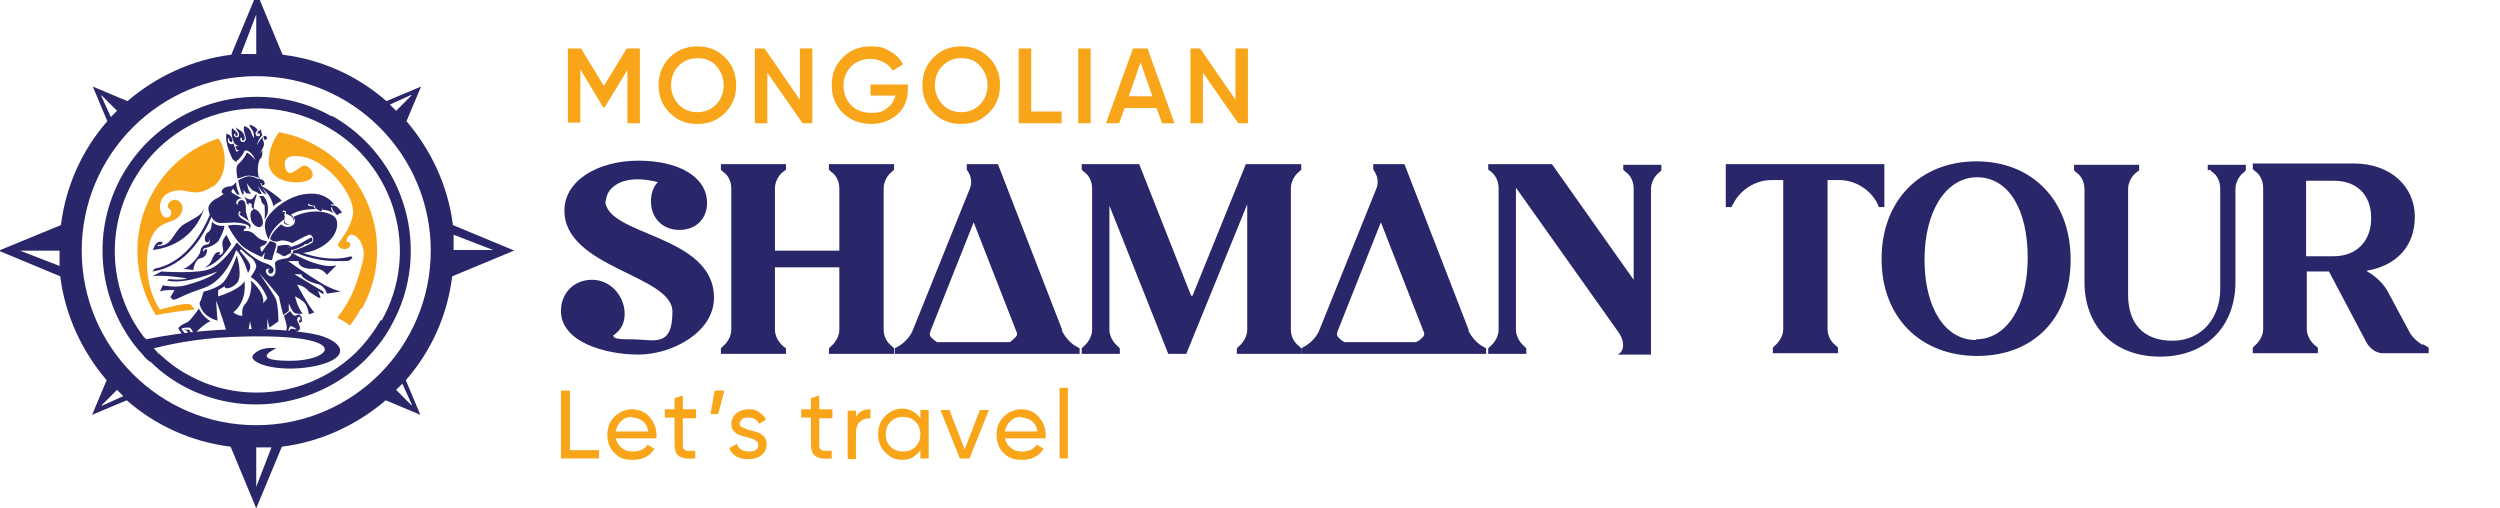<?xml version="1.0" encoding="UTF-8"?>
<svg id="Layer_1" xmlns="http://www.w3.org/2000/svg" version="1.1" viewBox="0 0 361 73.4">
  <!-- Generator: Adobe Illustrator 29.0.1, SVG Export Plug-In . SVG Version: 2.1.0 Build 192)  -->
  <defs>
    <style>
      .st0 {
        fill: #f9a51a;
      }

      .st1 {
        fill: #29266a;
      }
    </style>
  </defs>
  <g>
    <path class="st1" d="M119.7,24.5l.3.3c.8.5,1.2,1.5,1.2,2.4v9h-9.3v-9c0-.9.5-1.9,1.2-2.4l.4-.3v-.8h-9.4v.8l.3.3c.8.5,1.2,1.5,1.2,2.4v20.4c0,.9-.5,1.8-1.2,2.4l-.3.3v.8h9.4v-.8l-.4-.3c-.7-.6-1.2-1.5-1.2-2.4v-9h9.3v9c0,.9-.5,1.8-1.2,2.4l-.3.3v.8h9.4v-.8l-.3-.3c-.8-.6-1.2-1.5-1.2-2.4v-20.4c0-.9.5-1.9,1.2-2.4l.3-.3v-.8h-9.4v.8Z"/>
    <path class="st1" d="M153.4,47.7l-9.3-24h-4.5v.8h0c.6.8.8,1.7.5,2.6l-8.3,20.6c-.3.8-1.1,1.7-1.9,2.2l-.7.4v.8h26.7v-.8l-.7-.4c-.8-.5-1.5-1.4-1.9-2.2ZM135.3,49.4l-.3-.2c-.7-.6-.9-.7-.6-1.5l6.2-15.6,4.3,11h0l1.8,4.6c.4.8,0,.9-.6,1.5l-.3.2h-10.4Z"/>
    <path class="st1" d="M212.1,47.7l-9.3-24h-4.5v.8h0c.6.8.8,1.7.5,2.6l-8.3,20.6c-.3.8-1.1,1.7-1.9,2.2l-.7.4v.8h26.7v-.8l-.7-.4c-.8-.5-1.5-1.4-1.9-2.2ZM204.8,49.2l-.3.2h-10.4l-.3-.2c-.7-.6-.9-.7-.6-1.5l6.2-15.6,4.3,11h0l1.8,4.6c.4.8,0,.9-.6,1.5Z"/>
    <path class="st1" d="M172,42.7l-7.5-19h-8.3v.8l.3.3c.8.5,1.2,1.5,1.2,2.4v20.4c0,.9-.5,1.8-1.2,2.4l-.3.3v.8h5.5v-.8l-.3-.3c-.7-.6-1.2-1.5-1.2-2.4v-17.9l8.5,21.4h2.6l8.8-21.6v18.1c0,.9-.5,1.8-1.2,2.4l-.3.3v.8h9.3v-.8l-.3-.3c-.8-.6-1.2-1.5-1.2-2.4v-20.4c0-.9.5-1.9,1.2-2.4l.3-.3v-.8h-8l-7.7,19Z"/>
    <path class="st1" d="M234.4,24.5l.3.3c.8.5,1.2,1.5,1.2,2.4v13.2l-11.8-16.7h-9.2v.8l.3.2c.8.6,1.2,1.5,1.2,2.5v20.4c0,.9-.5,1.8-1.2,2.4l-.3.3v.8h5.5v-.8l-.3-.3c-.7-.6-1.2-1.5-1.2-2.4v-20.5l14.9,21c.8,1.2.8,2.6-.2,3.1h4.8v-23.9c0-.9.5-1.9,1.2-2.4l.3-.3v-.8h-5.5v.8Z"/>
    <path class="st1" d="M271.7,23.7h-22.5v6.2h.8l.3-.5c1-2,3.2-3.4,5.5-3.4h1.7v21.5c0,.9-.5,1.8-1.2,2.4l-.3.3v.8h9.4v-.8l-.3-.3c-.8-.6-1.2-1.5-1.2-2.4v-21.5h1.7c2.3,0,4.5,1.4,5.5,3.4l.2.5h.8v-6.2Z"/>
    <path class="st1" d="M285.4,23.3c-8.1,0-13.7,5.6-13.7,14.1s5.7,14,13.8,14,13.5-5.4,13.5-13.9-5.5-14.2-13.6-14.2ZM285.3,49.1c-4.4,0-7.4-4.6-7.4-11.6s3.1-11.9,7.6-11.9,7.3,4.6,7.3,11.6-3,11.8-7.5,11.8Z"/>
    <path class="st1" d="M319.1,24.5l.3.3c.8.5,1.2,1.5,1.2,2.4v14.6c0,4-2.6,7.4-6.9,7.4s-6.4-2.6-6.4-6.6v-15.3c0-.9.5-1.9,1.2-2.4l.4-.3v-.8h-9.4v.8l.3.3c.8.5,1.2,1.5,1.2,2.4v13.4c0,6.5,4.3,10.8,10.9,10.8s10.9-4.3,10.9-10.8v-13.4c0-.9.5-1.9,1.2-2.4l.3-.3v-.8h-5.5v.8Z"/>
    <path class="st1" d="M349.8,49.8c-.8-.5-1.6-1.2-2-2.1l-2.9-5.4c-.6-1.2-1.7-2.3-2.9-3l-.3-.2c4.3-.7,7-3.5,7-7.8s-3.4-7.7-8.9-7.7h-14.5v.8l.3.3c.8.5,1.2,1.5,1.2,2.4v20.4c0,.9-.5,1.8-1.2,2.4l-.3.3v.8h9.4v-.8l-.4-.3c-.7-.6-1.2-1.5-1.2-2.4v-8.3h3.2l5.5,10.4c.5.8,1.4,1.4,2.2,1.4h6.7v-.8l-.8-.5ZM337,37h-4v-10.9h4c3.4,0,5.4,2.1,5.4,5.4s-2.1,5.5-5.4,5.5Z"/>
    <path class="st1" d="M87.5,29.1c0-.6.2-1.2.7-1.8,1.9-2,5.2-1.4,6.8-1-.8.8-1,1.9-1,2.8,0,2.4,1.7,4.1,4.1,4.1s4-1.6,4-3.9c0-3.7-4-6.1-9.9-6.1s-10.7,2.9-10.7,7.2c0,8.3,15.6,9.3,15.6,14.6s-2.7,4-5.8,4-2.4-.3-2.8-.5c1.1-.8,1.7-1.7,1.7-3.2,0-2.5-2-4.9-4.7-4.9s-4.5,2-4.5,4.5c0,4.5,6.4,6.3,11.2,6.3s10.9-3.2,10.9-8.2c0-9.2-15.7-8.9-15.7-14.1Z"/>
  </g>
  <g>
    <path class="st0" d="M82.3,65h4.2v1.2h-5.5v-9.8h1.3v8.6Z"/>
    <path class="st0" d="M88.9,63.2c.1.6.4,1.1.9,1.5s1,.5,1.7.5,1.6-.3,2-1l1,.6c-.7,1.1-1.7,1.6-3.1,1.6s-2-.3-2.7-1c-.7-.7-1-1.6-1-2.6s.3-1.9,1-2.6,1.6-1.1,2.6-1.1,1.9.4,2.5,1.1c.6.7,1,1.6,1,2.6s0,.4,0,.5h-5.9ZM91.3,60.2c-.7,0-1.2.2-1.6.6-.4.4-.7.9-.8,1.5h4.7c-.1-.7-.4-1.2-.8-1.5-.4-.3-.9-.5-1.5-.5Z"/>
    <path class="st0" d="M100.5,60.4h-1.9v3.8c0,.3,0,.6.2.7.1.1.3.2.6.2.3,0,.6,0,1,0v1.1c-1.1.1-1.8,0-2.3-.3-.5-.3-.7-.9-.7-1.8v-3.8h-1.4v-1.2h1.4v-1.6l1.2-.4v2h1.9v1.2Z"/>
    <path class="st0" d="M104.6,56.4l-.9,3.4h-1.1l.6-3.4h1.4Z"/>
    <path class="st0" d="M106.8,61.1c0,.3.1.5.4.6s.6.3,1,.4c.4.1.8.2,1.1.3.4.1.7.3,1,.6s.4.7.4,1.2-.2,1.1-.7,1.5c-.5.4-1.1.6-1.9.6s-1.3-.1-1.8-.4c-.5-.3-.8-.7-1-1.2l1.1-.6c.1.3.3.6.6.8s.7.3,1.1.3.7,0,1-.2c.3-.2.4-.4.4-.7s-.1-.5-.4-.7-.6-.3-1-.4c-.4-.1-.8-.2-1.1-.3-.4-.1-.7-.3-1-.6-.3-.3-.4-.7-.4-1.1s.2-1.1.7-1.5,1.1-.6,1.8-.6,1.1.1,1.5.4c.4.3.8.6,1,1.1l-1,.6c-.3-.6-.8-.9-1.5-.9s-.6,0-.9.2c-.2.2-.4.4-.4.7Z"/>
    <path class="st0" d="M120.2,60.4h-1.9v3.8c0,.3,0,.6.2.7.1.1.3.2.6.2.3,0,.6,0,1,0v1.1c-1.1.1-1.8,0-2.3-.3-.5-.3-.7-.9-.7-1.8v-3.8h-1.4v-1.2h1.4v-1.6l1.2-.4v2h1.9v1.2Z"/>
    <path class="st0" d="M123.5,60.4c.4-.9,1.1-1.3,2.2-1.3v1.3c-.6,0-1.1.1-1.5.5-.4.3-.6.9-.6,1.7v3.7h-1.2v-7h1.2v1.2Z"/>
    <path class="st0" d="M132.9,59.2h1.2v7h-1.2v-1.2c-.6.9-1.5,1.4-2.6,1.4s-1.8-.4-2.5-1.1c-.7-.7-1-1.6-1-2.6s.3-1.9,1-2.6c.7-.7,1.5-1.1,2.5-1.1s2,.5,2.6,1.4v-1.2ZM130.4,65.2c.7,0,1.3-.2,1.8-.7.5-.5.7-1.1.7-1.8s-.2-1.3-.7-1.8c-.5-.5-1.1-.7-1.8-.7s-1.3.2-1.8.7c-.5.5-.7,1.1-.7,1.8s.2,1.3.7,1.8c.5.5,1.1.7,1.8.7Z"/>
    <path class="st0" d="M141.5,59.2h1.3l-2.8,7h-1.4l-2.8-7h1.3l2.2,5.7,2.2-5.7Z"/>
    <path class="st0" d="M145.1,63.2c.1.6.4,1.1.9,1.5s1,.5,1.7.5,1.6-.3,2-1l1,.6c-.7,1.1-1.7,1.6-3.1,1.6s-2-.3-2.7-1c-.7-.7-1-1.6-1-2.6s.3-1.9,1-2.6,1.6-1.1,2.6-1.1,1.9.4,2.5,1.1c.6.7,1,1.6,1,2.6s0,.4,0,.5h-5.9ZM147.5,60.2c-.7,0-1.2.2-1.6.6-.4.4-.7.9-.8,1.5h4.7c-.1-.7-.4-1.2-.8-1.5-.4-.3-.9-.5-1.5-.5Z"/>
    <path class="st0" d="M153,66.2v-10.2h1.2v10.2h-1.2Z"/>
  </g>
  <g>
    <path class="st0" d="M92.4,7v10.8h-1.8v-7.7l-3.3,5.4h-.2s-3.3-5.5-3.3-5.5v7.7h-1.8V7h1.9l3.3,5.4,3.3-5.4h1.9Z"/>
    <path class="st0" d="M104.7,16.3c-1.1,1.1-2.4,1.6-4,1.6s-2.9-.5-4-1.6c-1.1-1.1-1.6-2.4-1.6-4s.5-2.9,1.6-4c1.1-1.1,2.4-1.6,4-1.6s2.9.5,4,1.6c1.1,1.1,1.6,2.4,1.6,4s-.5,2.9-1.6,4ZM98,15.1c.7.7,1.6,1.1,2.7,1.1s2-.4,2.7-1.1c.7-.7,1.1-1.7,1.1-2.8s-.4-2-1.1-2.8-1.6-1.1-2.7-1.1-2,.4-2.7,1.1-1.1,1.7-1.1,2.8.4,2,1.1,2.8Z"/>
    <path class="st0" d="M115.5,7h1.8v10.8h-1.4l-5.1-7.3v7.3h-1.8V7h1.4l5.1,7.4v-7.4Z"/>
    <path class="st0" d="M131.1,12.2v.7c0,1.5-.5,2.7-1.5,3.6-1,.9-2.3,1.4-3.8,1.4s-3-.5-4.1-1.6-1.6-2.4-1.6-4,.5-2.9,1.6-4c1.1-1.1,2.4-1.6,4-1.6s1.9.2,2.8.7,1.5,1.1,1.9,1.9l-1.5.9c-.3-.5-.7-.9-1.3-1.2s-1.2-.5-1.9-.5c-1.1,0-2.1.4-2.8,1.1-.7.7-1.1,1.7-1.1,2.8s.4,2,1.1,2.8c.7.7,1.7,1.1,2.9,1.1s1.7-.2,2.3-.7c.6-.4,1-1,1.2-1.8h-3.6v-1.6h5.4Z"/>
    <path class="st0" d="M142.8,16.3c-1.1,1.1-2.4,1.6-4,1.6s-2.9-.5-4-1.6c-1.1-1.1-1.6-2.4-1.6-4s.5-2.9,1.6-4c1.1-1.1,2.4-1.6,4-1.6s2.9.5,4,1.6c1.1,1.1,1.6,2.4,1.6,4s-.5,2.9-1.6,4ZM136.1,15.1c.7.7,1.6,1.1,2.7,1.1s2-.4,2.7-1.1c.7-.7,1.1-1.7,1.1-2.8s-.4-2-1.1-2.8-1.6-1.1-2.7-1.1-2,.4-2.7,1.1-1.1,1.7-1.1,2.8.4,2,1.1,2.8Z"/>
    <path class="st0" d="M148.9,16.1h4.4v1.7h-6.2V7h1.8v9.1Z"/>
    <path class="st0" d="M155.7,7h1.8v10.8h-1.8V7Z"/>
    <path class="st0" d="M167.8,17.8l-.8-2.2h-4.6l-.8,2.2h-1.9l3.9-10.8h2.1l3.9,10.8h-1.9ZM163,13.9h3.4l-1.7-4.9-1.7,4.9Z"/>
    <path class="st0" d="M178.4,7h1.8v10.8h-1.4l-5.1-7.3v7.3h-1.8V7h1.4l5.1,7.4v-7.4Z"/>
  </g>
  <g>
    <path class="st1" d="M74.3,36.2l-8.9-3.7c-.7-5.7-3.2-10.9-6.7-15l2.1-5-5,2.1c-4.1-3.6-9.3-6-15-6.7l-3.7-8.9-3.7,8.9c-5.7.7-10.9,3.2-15,6.7l-5-2.1,2.1,5c-3.6,4.1-6,9.3-6.7,15L-.2,36.2l8.9,3.7c.7,5.7,3.2,10.9,6.7,15l-2.1,5,5-2.1c4.1,3.6,9.3,6,15,6.7l3.7,8.9,3.7-8.9c5.7-.7,10.9-3.2,15-6.7l5,2.1-2.1-5c3.6-4.1,6-9.3,6.7-15l8.9-3.7ZM65.5,33.9l5.7,2.2h-5.7s0-2.2,0-2.2ZM8.6,38.4l-5.7-2.2h5.7s0,2.2,0,2.2ZM59.4,13.8l-2.2,2.2-.9-.9,3.1-1.4ZM37,2.1v5.7h-2.2l2.2-5.7ZM14.7,13.8l2.2,2.2-.9.9-1.4-3.1ZM14.7,58.5l2.2-2.2.9.9-3.1,1.4ZM37,70.3v-5.7s2.2,0,2.2,0l-2.2,5.7ZM59.4,58.5l-2.2-2.2.9-.9,1.4,3.1ZM37,61.4c-13.9,0-25.2-11.3-25.2-25.2s11.3-25.2,25.2-25.2,25.2,11.3,25.2,25.2-11.3,25.2-25.2,25.2Z"/>
    <g>
      <g>
        <path class="st1" d="M29.5,30c-.3,1.1-1.3,1.4-2.8,2.3s-1.7,2.7-3.1,3.1c-1.4.4-.7-.1-.7-.1,0,0,0,0,.1.1.2,0,.9-.5.1-.5-.7,0-1,1.2-1,1.2,6.2-.8,7.4-6.1,7.4-6.1Z"/>
        <path class="st1" d="M34.1,23.3c.6-.4,1.1-1.2,1.1-1.3,0-.2.3-.3.3-.3,1,.2,1.4,1.5,1.4,1.5-.1-.3-1.3-1.4-1.3-1.1,0,.2-.6,1.1-1.2,1.6-.5.4-.1,2.1-.1,2.1,0,0,0,0,.9-.3.9-.4,2.2.2,2.2.2-.4-1.3,0-2.8.3-2.9.2-.1.2-1.1.2-1.1l-.4.5s.5-.8.6-1.2c.1-.5-.2-.8-.2-1,0-.2.2-.2.2-.2,0,0,0,0,0,.3,0,.1.3.1.4,0,.2-.3-.2-.5-.2-.5-.6.1-1.2,1.4-1.2,1.4.2-1,.8-1.5.8-1.5-.2-.2-.2-.9-.2-.9,0,0,0,.2-.3.3-.2,0-.3.4-.2.5.2,0,.2,0,.2-.1,0,0-.2,0-.2,0,0,0,0-.1.1-.1.2,0,.3.2.2.4-.1.1-.5.2-.6-.3,0-.3.3-.5.3-.5-.3-.6-1.2-.8-1.2-.8,0,0,0,.2.3.6.4.4.4,1.3.4,1.3,0,0-.2-.1-.4-.7-.2-.8-1-1-1-1-.3.4.2,1.6.2,1.7,0,.2,0,.5-.3.6-.2,0-.5,0-.5-.4s.2-.2.2-.2c0,0,0,.4.2.4.3,0,.3-.6,0-1.1-.4-.5-1.2-.8-1.2-.8,0,0,.3.2.4.5.3.4.3.8,0,.9-.3.1-.6-.2-.5-.4,0-.1.2-.1.2-.1,0,0,0,0,0,.3.1.2.4,0,.3-.3-.1-.3-.8-.8-.8-.8-.1.4,0,1.2,0,1.2,0,0,.1.5.3.9s.7.5.7.5c-.2,0-.5,0-.5,0,0,.6.6.7.6.7-.3,0-.5.1-.5.1l-.4-1.2c-.3.3-.8,0-.8-.4,0-.5.3-.3.3-.3-.2,0-.2.2,0,.4.1.2.5.2.3-.4s-.8-.7-.8-.7c-.3,1.5.9,3.7.9,3.7l.6.5Z"/>
        <path class="st1" d="M35.6,28.1s0-.2.2-.2.4.2.4.1c0,0,0-.1,0-.1,0,0-.3-.3-.4-.8-.1-.5-.2-.7-.2-.7,0,0,.7,1.1,1.1,1.2.4.1.7.4.7.4h.4c0,0-.6-1.2-.6-1.2,0,0,.7,1,.9,1.1.2.1.4.2.4.2,0,0-.8-1.2-.9-1.6-.2-.4,0-.5-.2-.6s-1.1-.6-1.8-.4c-.7.2-1,.5-1.2.5,0,0,.2,1.5.7,2.2,0,0,.2-.6,0-.9,0,0,.3.5.6.7Z"/>
        <path class="st1" d="M38.1,26.7c.3-.1,0-.8-.4-.8s-.2-.4-.2-.4c-.3.4,0,.4,0,.9,0,.5.4.7,1,1.4.7.7,1,2,1,2,.4-.5,1.2-.8,1.2-.8-.5-.6-2.1-1.7-2.5-1.9-.4-.2-.7-.3-.6-.6,0-.2.2,0,.2,0-.1,0,0,.4.1.3Z"/>
        <path class="st1" d="M38.6,31.4c-.9,1.3.2,3.2.2,3.2.4-1.7,2.2-2.9,2.2-2.9,0,.2,0,.5,0,.5.4.4.8.2.8.2-.4,0-.7-.3-.7-.3,0,0-.1-.5,0-.7s-.1-.5-.1-.5c.1,0,.3-.2.1-.3,0,0-.1,0-.1,0,0,0,0,0,0,0,0,0-.3.1-.2,0,0-.3.5-.2.5,0,0,.2,0,.3,0,.3,0,0,.2,0,.7.3.4.2.4.8.4.8.2-.7-.4-1-.4-1,1.4-.9,3.6-.8,3.6-.8-.2-.1-.3-.4-.3-.4,0,0-.4,0-.7-.1s0-.3,0-.3c0,.2.4.2.5.3.1,0,.3,0,.3,0,0,0,.1.2.2.4.1.1.7.4.7.4.3,0,.3-.6.3-.6v.4c.9,0,1.6.5,1.6.5,0,0-.4-.5-.4-.7,0-.2.1-.2.1-.2,0,0,0,0,.1.3.1.3.7.9.7.9.2-.3.7-.4.7-.4,0,0-.7-1-1.1-1-.4,0-.6-.1-.6-.1.2-.2.6,0,.6,0-.3-.5-1.5-1.9-4-1.6-2.4.2-4.8,2-5.6,3.3Z"/>
        <path class="st1" d="M38.2,37.4c.4,0,1.1.3,1.1.1,0-.2.6-1.9.6-2.2,0-.3-.9-.5-.9-.5,0,0-.9,1.1-1.2,1.6,0,0-.4-.7-.1-.8.2-.1,1-.4.8-.8,0,0-.9,0-1.7-.9-.8-.8-1.6-.5-1.6-.5,0,0,0-.4.2-.4.2,0,.2-.3-.1-.4-.3,0-1.4-.3-2.4,0,0,0,1.2,2.3,2.3,3.1,1.1.8,2.6,1.4,2.6,1.4,0,0,.5-.7.5-.7,0,0-.4,1,0,1.1Z"/>
        <path class="st1" d="M42.1,36.1c.8-.1,1.8-.7,1.8-.7v-.2c0,0,0,.1.1.1s.7-.2.7-.2v-.2c0,0,.1.1.3,0,.2,0,.1-.6,0-.6-.2,0-1.1.6-1.9,1-.8.3-1.6.5-1.6.5l.5-.2s0-.1-.4-.2-.6,0-.9,0c-.2.1-.6.1-.6.1,0,.2-.2,1-.2,1,.4,0,.9.5,1.1.5s.9-.4,1-.5c.1,0,0-.5,0-.5Z"/>
        <path class="st1" d="M41.5,37.7h1.6c0,1,1.4,1.2,2.5,1.1,1.1,0,1.6.9,1.6.9l1.4-1.4c-2.2.7-6.5-1.8-6.5-1.8,0,.3-.1.6-.7.8-.6.1-1.6.2-1.7.7,0,.5.3,1.4-.2,1.8s-1.2-.3-1.1-.7c0-.4.6-.3.6-.3-.3,0-.4.6,0,.7s1.2-.9-.7-1.5-4.1-3-4.1-3c-.3.5-2.1,3.1-3.8,3.8-1.7.8-7.1.4-7.1.4l-1.3.7c1.4-.3,5,.3,5,.3-.7.3-2.6.1-2.6.1l-.3.2c2.5.7,7.3-1.3,7.3-1.3-1.1,1-3.2,1.6-4.6,2-1.4.4-3.3,0-3.3,0l-.4.9c.6-.3,2.1-.2,2.1-.2l-.6,1,.4.4c1-.2,1.1-.6,4.4-1.7s4.7-5.5,4.7-5.5c1.1,1.1,1.7,3.3,1.7,3.3,0,0,.5-.6.3-1.2-.2-.6-1.5-2-1.5-2l.2-.2s1.2,1.1,1.6,1.3c.3.3.6.8.6,1.2,0,.4-.8,1.5-.8,1.5,1.7,1,2.4,3.1,2.4,3.1l-.6.7c.3-1.6-1.8-3.3-1.8-3.3.3,1-.2,2.8-.8,3.4-.6.6-.4,1.7-.4,1.7-.8,0-1.3-.5-1.3-.5,2.1-1.7,1.6-4.5,1.6-4.5-.7,1.3-3.8,2.2-3.8,2.2v-.9s1-.6,1-.6c-.3.4.7.6,1.7-.4.9-1,0-4,0-4,0,0-1,2.8-1.9,3.8s-2.9,1.4-2.9,1.4l-.4,1.3s-.5.3.2,1.4c.6,1.1,2.2,1.5,2.2,1.5l-.2-2.9c.5,1.2,1.5,4.4,1.5,4.4l3.2-.2.2-1.2.3,1.4,2.2-.3v-1.5c0,0,.3,1.3.3,1.3l1.3-.9s0-2.4-.4-3.3c-.4-.8-2.4-3.7-2.4-3.7,0,0,2.8,3.2,2.9,3.5,0,.3.6,2.6.6,2.6l.8-.6v-1.1c.2.5.4.9.6,1.2.2.2.4.3.7.3h.7c-.8-1-1.1-2.5-1.1-2.5,0,0,1.1.5,1.5,1.1.4.6.5,1.5.5,1.5l.8-.3c-.7-.6-2.5-4-2.5-4,1.2.2,1.7,1,1.7,1l1.4.9h.3c0-.1-.4-1-.4-1l.8.5v-.4c0,0-4.2-2.5-4.2-2.5h1c0,.5,1.3,1.2,2.3,1.4,1.1.2,1.4,1.4,1.4,1.4l2-.3s-1.6-.4-3.1-1.4c-1.5-.9-4.5-3-4.5-3Z"/>
        <path class="st1" d="M29.9,35.3c-.7.1-.9.5-1,1.1-.1.6-1.7,2.4-2.5,2.4l1.5.2s.2-1.5,1-1.7c.8-.1,1-.8,1-1.2,0-.3-.5,0-.5.3,0,0-.3-.5.3-.6.6-.1,1.6-.6,1.9-1.1.3-.6.8-1.5.8-2.1,0,0-1.1.2-1.8-.6,0,0,0,1.2-.5,1.5-.6.3-.7,1.5-.2,1.5.5,0,.2-.7.2-.7,0,0,.5.9-.2,1Z"/>
        <path class="st1" d="M33.4,35.3l-.7-1.4c-.2.3-.6.7-.6,1.3,0,.5.3,1,0,1.4-.3.3-.5.2-.6.2.2,0,.5-.4.1-.4-.4,0-.7.3-1,1.1-.3.8-1.1,1.2-1.1,1.2,2.3-.7,3.8-3.3,3.8-3.3Z"/>
        <path class="st1" d="M35.2,28.4s0,0,0,0c0,0,0,0,0,0Z"/>
        <path class="st1" d="M36.3,29.7c0,.3.4.5.4.5-.2-.6.4-2.1.4-2.1h-.2c0-.1-.3.7-.7.7-.4,0-.8-.3-1-.4.1.1.4.5.4.8,0,.3.4.4.4.4-.1,0-.2-.3,0-.3,0,0,.4.1.4.4Z"/>
        <path class="st1" d="M36.6,30.3c-.4.1-.5.5-.4,1.2,0,.7,1,1.6,1.5,1.2.6-.4,0-1.6,0-1.6-.3-.6-.8-1-1.2-.9Z"/>
        <path class="st1" d="M38.7,30.2c0-.8-.3-1.6-.7-1.9,0,0-.4,0-.6,0,0,0,.2.2.3.5,0,.3.2.7.5.8,0,0,.1,1.5,0,2.1,0,0,.5-.6.5-1.4Z"/>
        <path class="st1" d="M28.7,44.6s-1.2,1.7-1.6,1.9c-.4.2-.9.4-1.2.7-.3.3,0,.4.3.9.3.5,1.4,1,1.5.7,0-.3-.2-1.2-.5-1.2-.1,0-.8,0-.7,0,0,0,.5.1.6.3,0,.1.1.6,0,.6s-.8-.8-.9-1c0-.2.9-.2,1.1-.2.4,0,.7,1.1.8,1,0,0,.2-.4.6-.7h0c0,0,.1-.1.2-.2.6-.5,1.1-.9,1.5-1-.5-.3-1.3-1-1.7-1.9Z"/>
        <path class="st1" d="M43.4,45.4c-.3,0-.5.1-.8.2-.3,0-.7-.7-.7-.7,0,0-.7.6-.9.7,0,0,.5,1.4.4,1.8-.1.4,0,.6,0,.6.2,0,.4-1,.6-.9.2,0,.9.4.8.5,0,0-.6-.2-.8-.1-.1,0-.3.4-.4.6-.1.2.8,0,1.1-.2.3,0,.7-.3.6-.6,0-.3-.4-1-.4-1.1,0-.2.2-.6.4-.4.2.2,0,.6,0,.6,0,0,0-.3,0-.3,0,0-.2.2-.1.4s.4,0,.4-.2,0-.7-.3-.7Z"/>
        <path class="st1" d="M30.5,31.3c.3.5.7.9,1.4.9,1.2,0,2.1-.2,3.3.1s.8.8.5.8c0,0,.5,0,.5-.5,0-.5-1.2-.8-1.6-1.3-.4-.5,0-.8,0-.8s.2.2.2.2c0,0-.3,0-.2.2,0,.3,1.1.6,1.4,1.2,0,0-.6-1.4-.5-1.9,0-.5,0-1.2-.5-1.3-.5-.1-.8.5-.6.7,0,0-.5-.2-.2-.6.3-.5.8-.3.8-.3,0,0-1-.6-1.4-.8-.4-.2,0-.7.1-.6.1.1.4.7.6.8h.3c0,0-.5-.9-.5-1.8,0,0-.5.6-.8.6-.3,0-.9.1-1.2.5-.2.4,0,.7.3.5,0,0-.3.3-1,.7-.7.3-1.4,1-1.3,1.6,0,.2.1.5.2.8-.7,1.7-3.1,6.9-8,7.8,0,.1-.2.3-.3.4,5.1-.7,7.7-5.8,8.5-7.8Z"/>
        <path class="st1" d="M43.9,36.5c.9-.1,2.2-.5,3.3-1.4,1.8-1.5,1.7-3.3,1.1-3.8-.9-.8-3.4-1.2-5.9,0,0,0,.4.7,0,1.1s-1.1.6-1.8,0c0,0-1.3,1-1.6,2.1,0,0,.5.6,1.3.3.8-.3,1.9.3,1.9.3,0,0,1.8-1,2.4-1.2.6-.1.8.9.5,1.1-.3.3-2.2,1.1-2.8,1.2,0,0,0,.3,0,.4,0,0,.3,0,.7,0,.4.2,2.8,1.1,5.4,1.1s1.7,0,2.5-.4c0,0-.1-.2-.2-.3-2.6.8-5.7,0-7-.5Z"/>
      </g>
      <path class="st1" d="M47.9,16.8h0c-10.7-6-24.3-2.1-30.3,8.6-4.3,7.7-3.6,17.3,1.8,24.4.4.5.8,1,1.2,1.4.3.4.6.7,1,1h.1c1.4,1.4,2.9,2.5,4.5,3.4,3.4,1.9,7.1,2.8,10.8,2.8,5.7,0,11.3-2.2,15.6-6.3,1.5-1.5,2.9-3.2,3.9-5.1,6-10.7,2.1-24.3-8.6-30.3ZM55,46.2c-1,1.7-2.2,3.3-3.6,4.7-6.5,6.3-16.5,7.6-24.3,3.2-1.5-.8-2.8-1.8-4.1-3h-.1c-.2-.3-.5-.6-.7-.8,3.5-.9,7.8-1.6,13-1.7,15.9-.4,12.9,3.5,6.7,3.5s-2-1.8-2-1.8c0,0-2.1-.4-3.3.9-1,1.1,3.1,2.6,8.1,1.8,5.1-.8,5.8-3,2-4.4-2.8-1-14-2-25.6.4,0-.1-.2-.2-.3-.3-5-6.5-5.6-15.3-1.6-22.5,5.5-9.9,18.1-13.5,28-7.9h0c9.9,5.5,13.5,18.1,7.9,28Z"/>
    </g>
    <path class="st0" d="M30.7,26.9c-2.7,1.9-3.7,0-6,.8-2.3.8-1.7,3.5-.8,3.7.9.2,1-1.1.6-1.2-.4-.1-.4-1.1.5-1.3.8-.3,2,.9.9,2.3-1.2,1.4-4,.3-4.6,5.4-.5,5.1,1.8,8.1,1.8,8.1,0,0,3.5-1,4.2-.8.4.1.6.5.8.8-1.8.2-3.6.4-5.6.8-3.3-5.3-3.6-12.1-.5-17.6,2.1-3.8,5.5-6.6,9.5-7.9.9.7,1.9,5.1-.8,7Z"/>
    <path class="st0" d="M52.1,44.6c-.5.9-1,1.7-1.6,2.4-.5-.4-1.1-.8-1.8-1.1,2.3-3,2.9-5.2,3.7-8.2.5-2.1-.7-3.7-1.5-3.8-.8-.1-1,1.1-.8,1,.2,0,.7.2.4.7-.3.5-1.1.5-1.6,0-.5-.5,1.3-1.5,2-4.3.7-2.7-3.2-7.5-6.5-8.5-3.3-.9-3.6.6-3.1,1.7.5,1.1,1.5,0,2.3-.5.8-.5,2.4,1.3,1,2-1.4.7-5.7.5-5.8-2.6,0-1.9.8-3.4,1.5-4.3,1.9.3,3.7,1,5.3,1.9,8.3,4.6,11.3,15.2,6.7,23.5Z"/>
  </g>
</svg>